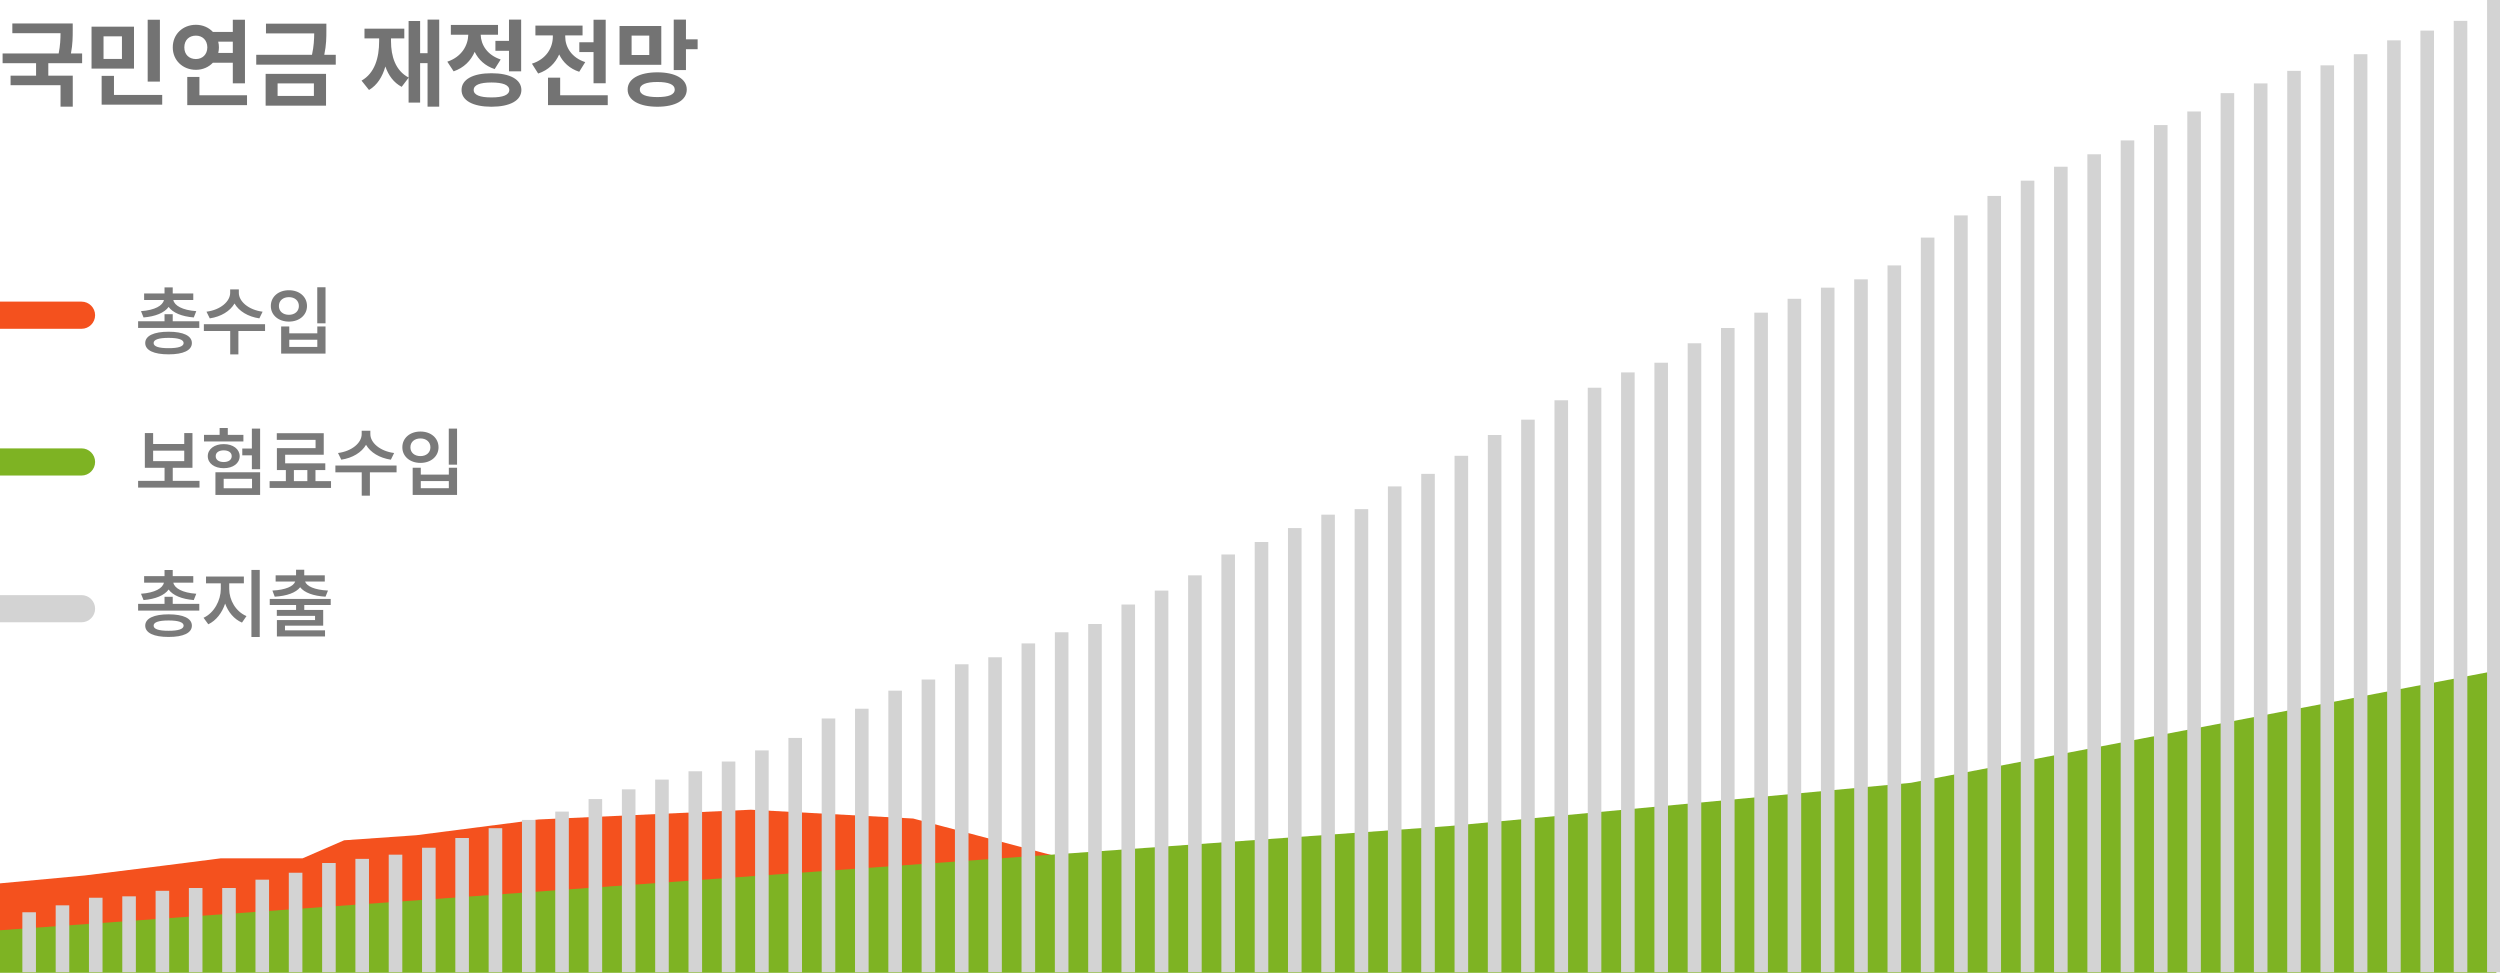 <svg width="460" height="179" viewBox="0 0 460 179" fill="none" xmlns="http://www.w3.org/2000/svg">
<g clip-path="url(#clip0_2536_17057)">
<path d="M0 162.536L15.573 161.087L29.881 159.303L40.597 157.936H55.664L63.324 154.612L76.609 153.68L99.074 150.782L138.143 148.989L168.023 150.61L196.113 158.026L0 171.828V162.536Z" fill="#F4511E"/>
<path d="M0 171.167L266.5 152.004L351.62 144.035L459.331 123.387V179H0V171.167Z" fill="#7EB323"/>
<path d="M5.363 167.861V178.9" stroke="#D3D3D3" stroke-width="2.5" stroke-miterlimit="10"/>
<path d="M11.495 166.575V178.9" stroke="#D3D3D3" stroke-width="2.5" stroke-miterlimit="10"/>
<path d="M17.617 165.181V178.9" stroke="#D3D3D3" stroke-width="2.5" stroke-miterlimit="10"/>
<path d="M23.749 164.927V178.9" stroke="#D3D3D3" stroke-width="2.5" stroke-miterlimit="10"/>
<path d="M29.88 163.904V178.9" stroke="#D3D3D3" stroke-width="2.5" stroke-miterlimit="10"/>
<path d="M36.003 163.397V178.9" stroke="#D3D3D3" stroke-width="2.5" stroke-miterlimit="10"/>
<path d="M42.135 163.397V178.9" stroke="#D3D3D3" stroke-width="2.5" stroke-miterlimit="10"/>
<path d="M48.257 161.857V178.9" stroke="#D3D3D3" stroke-width="2.5" stroke-miterlimit="10"/>
<path d="M54.389 160.58V178.9" stroke="#D3D3D3" stroke-width="2.5" stroke-miterlimit="10"/>
<path d="M60.52 158.787V178.9" stroke="#D3D3D3" stroke-width="2.5" stroke-miterlimit="10"/>
<path d="M66.643 158.026V178.9" stroke="#D3D3D3" stroke-width="2.5" stroke-miterlimit="10"/>
<path d="M72.775 157.257V178.9" stroke="#D3D3D3" stroke-width="2.5" stroke-miterlimit="10"/>
<path d="M78.906 155.98V178.9" stroke="#D3D3D3" stroke-width="2.5" stroke-miterlimit="10"/>
<path d="M85.029 154.187V178.9" stroke="#D3D3D3" stroke-width="2.5" stroke-miterlimit="10"/>
<path d="M91.161 152.394V178.9" stroke="#D3D3D3" stroke-width="2.5" stroke-miterlimit="10"/>
<path d="M97.293 150.863V178.9" stroke="#D3D3D3" stroke-width="2.5" stroke-miterlimit="10"/>
<path d="M103.415 149.333V178.9" stroke="#D3D3D3" stroke-width="2.5" stroke-miterlimit="10"/>
<path d="M109.547 147.023V178.9" stroke="#D3D3D3" stroke-width="2.5" stroke-miterlimit="10"/>
<path d="M115.678 145.239V178.9" stroke="#D3D3D3" stroke-width="2.5" stroke-miterlimit="10"/>
<path d="M121.801 143.446V178.9" stroke="#D3D3D3" stroke-width="2.5" stroke-miterlimit="10"/>
<path d="M127.933 141.916V178.9" stroke="#D3D3D3" stroke-width="2.5" stroke-miterlimit="10"/>
<path d="M134.055 140.123V178.9" stroke="#D3D3D3" stroke-width="2.5" stroke-miterlimit="10"/>
<path d="M140.187 138.076V178.9" stroke="#D3D3D3" stroke-width="2.5" stroke-miterlimit="10"/>
<path d="M146.318 135.776V178.9" stroke="#D3D3D3" stroke-width="2.5" stroke-miterlimit="10"/>
<path d="M152.441 132.199V178.9" stroke="#D3D3D3" stroke-width="2.5" stroke-miterlimit="10"/>
<path d="M158.573 130.406V178.9" stroke="#D3D3D3" stroke-width="2.5" stroke-miterlimit="10"/>
<path d="M164.704 127.082V178.9" stroke="#D3D3D3" stroke-width="2.5" stroke-miterlimit="10"/>
<path d="M170.827 125.036V178.9" stroke="#D3D3D3" stroke-width="2.5" stroke-miterlimit="10"/>
<path d="M176.958 122.228V178.9" stroke="#D3D3D3" stroke-width="2.5" stroke-miterlimit="10"/>
<path d="M183.09 120.942V178.9" stroke="#D3D3D3" stroke-width="2.5" stroke-miterlimit="10"/>
<path d="M189.213 118.388V178.9" stroke="#D3D3D3" stroke-width="2.5" stroke-miterlimit="10"/>
<path d="M195.344 116.342V178.9" stroke="#D3D3D3" stroke-width="2.5" stroke-miterlimit="10"/>
<path d="M201.476 114.811V178.9" stroke="#D3D3D3" stroke-width="2.5" stroke-miterlimit="10"/>
<path d="M207.599 111.234V178.9" stroke="#D3D3D3" stroke-width="2.5" stroke-miterlimit="10"/>
<path d="M213.73 108.671V178.9" stroke="#D3D3D3" stroke-width="2.5" stroke-miterlimit="10"/>
<path d="M219.862 105.864V178.9" stroke="#D3D3D3" stroke-width="2.5" stroke-miterlimit="10"/>
<path d="M225.985 102.024V178.9" stroke="#D3D3D3" stroke-width="2.5" stroke-miterlimit="10"/>
<path d="M232.116 99.724V178.9" stroke="#D3D3D3" stroke-width="2.5" stroke-miterlimit="10"/>
<path d="M238.239 97.17V178.9" stroke="#D3D3D3" stroke-width="2.5" stroke-miterlimit="10"/>
<path d="M244.37 94.698V178.9" stroke="#D3D3D3" stroke-width="2.5" stroke-miterlimit="10"/>
<path d="M250.502 93.675V178.9" stroke="#D3D3D3" stroke-width="2.5" stroke-miterlimit="10"/>
<path d="M256.625 89.5V178.9" stroke="#D3D3D3" stroke-width="2.5" stroke-miterlimit="10"/>
<path d="M262.756 87.191V178.9" stroke="#D3D3D3" stroke-width="2.5" stroke-miterlimit="10"/>
<path d="M268.888 83.867V178.9" stroke="#D3D3D3" stroke-width="2.5" stroke-miterlimit="10"/>
<path d="M275.011 80.037V178.9" stroke="#D3D3D3" stroke-width="2.5" stroke-miterlimit="10"/>
<path d="M281.142 77.22V178.9" stroke="#D3D3D3" stroke-width="2.5" stroke-miterlimit="10"/>
<path d="M287.274 73.643V178.9" stroke="#D3D3D3" stroke-width="2.5" stroke-miterlimit="10"/>
<path d="M293.396 71.343V178.9" stroke="#D3D3D3" stroke-width="2.5" stroke-miterlimit="10"/>
<path d="M299.528 68.526V178.9" stroke="#D3D3D3" stroke-width="2.5" stroke-miterlimit="10"/>
<path d="M305.66 66.742V178.9" stroke="#D3D3D3" stroke-width="2.5" stroke-miterlimit="10"/>
<path d="M311.782 63.156V178.9" stroke="#D3D3D3" stroke-width="2.5" stroke-miterlimit="10"/>
<path d="M317.914 60.349V178.9" stroke="#D3D3D3" stroke-width="2.5" stroke-miterlimit="10"/>
<path d="M324.046 57.532V178.9" stroke="#D3D3D3" stroke-width="2.5" stroke-miterlimit="10"/>
<path d="M330.168 54.979V178.9" stroke="#D3D3D3" stroke-width="2.5" stroke-miterlimit="10"/>
<path d="M336.3 52.932V178.9" stroke="#D3D3D3" stroke-width="2.5" stroke-miterlimit="10"/>
<path d="M342.423 51.402V178.9" stroke="#D3D3D3" stroke-width="2.5" stroke-miterlimit="10"/>
<path d="M348.554 48.839V178.9" stroke="#D3D3D3" stroke-width="2.5" stroke-miterlimit="10"/>
<path d="M354.686 43.722V178.9" stroke="#D3D3D3" stroke-width="2.5" stroke-miterlimit="10"/>
<path d="M360.808 39.638V178.9" stroke="#D3D3D3" stroke-width="2.5" stroke-miterlimit="10"/>
<path d="M366.94 36.052V178.9" stroke="#D3D3D3" stroke-width="2.5" stroke-miterlimit="10"/>
<path d="M373.072 33.244V178.9" stroke="#D3D3D3" stroke-width="2.5" stroke-miterlimit="10"/>
<path d="M379.194 30.682V178.9" stroke="#D3D3D3" stroke-width="2.5" stroke-miterlimit="10"/>
<path d="M385.326 28.381V178.9" stroke="#D3D3D3" stroke-width="2.5" stroke-miterlimit="10"/>
<path d="M391.458 25.828V178.9" stroke="#D3D3D3" stroke-width="2.5" stroke-miterlimit="10"/>
<path d="M397.58 23.011V178.9" stroke="#D3D3D3" stroke-width="2.5" stroke-miterlimit="10"/>
<path d="M403.712 20.512V178.9" stroke="#D3D3D3" stroke-width="2.5" stroke-miterlimit="10"/>
<path d="M409.844 17.134V178.9" stroke="#D3D3D3" stroke-width="2.5" stroke-miterlimit="10"/>
<path d="M415.966 15.341V178.9" stroke="#D3D3D3" stroke-width="2.5" stroke-miterlimit="10"/>
<path d="M422.098 13.041V178.9" stroke="#D3D3D3" stroke-width="2.5" stroke-miterlimit="10"/>
<path d="M428.22 12.017V178.9" stroke="#D3D3D3" stroke-width="2.5" stroke-miterlimit="10"/>
<path d="M434.352 9.971V178.9" stroke="#D3D3D3" stroke-width="2.5" stroke-miterlimit="10"/>
<path d="M440.483 7.417V178.9" stroke="#D3D3D3" stroke-width="2.5" stroke-miterlimit="10"/>
<path d="M446.606 5.633V178.9" stroke="#D3D3D3" stroke-width="2.5" stroke-miterlimit="10"/>
<path d="M452.738 3.84V178.9" stroke="#D3D3D3" stroke-width="2.5" stroke-miterlimit="10"/>
<path d="M458.87 0V178.9" stroke="#D3D3D3" stroke-width="2.5" stroke-miterlimit="10"/>
<path d="M15 60.5C16.381 60.5 17.5 59.381 17.5 58C17.5 56.619 16.381 55.5 15 55.5V60.5ZM0 60.5H15V55.5H0V60.5Z" fill="#F4511E"/>
<path d="M15 87.5C16.381 87.5 17.5 86.381 17.5 85C17.5 83.619 16.381 82.5 15 82.5V87.5ZM0 87.5H15V82.5H0V87.5Z" fill="#7EB323"/>
<path d="M15 114.5C16.381 114.5 17.5 113.381 17.5 112C17.5 110.619 16.381 109.5 15 109.5V114.5ZM0 114.5H15V109.5H0V114.5Z" fill="#D3D3D3"/>
<path d="M36.67 59.117V60.345H25.411V59.117H30.274V57.812H31.782V59.117H36.67ZM25.943 57.251C28.505 57.072 29.96 56.222 30.158 55.206H26.518V54.003H30.274V52.876H31.782V54.003H35.563V55.206H31.894C32.087 56.222 33.547 57.072 36.114 57.251L35.655 58.412C33.441 58.233 31.797 57.546 31.028 56.473C30.255 57.546 28.611 58.233 26.412 58.412L25.943 57.251ZM26.721 63.12C26.721 61.776 28.321 61.037 31.023 61.037C33.726 61.037 35.302 61.776 35.307 63.12C35.302 64.469 33.726 65.204 31.023 65.199C28.321 65.204 26.721 64.469 26.721 63.12ZM28.268 63.12C28.258 63.754 29.211 64.068 31.023 64.063C32.812 64.068 33.779 63.754 33.789 63.12C33.779 62.487 32.812 62.168 31.023 62.168C29.211 62.168 28.258 62.487 28.268 63.12ZM43.945 53.887C43.945 55.438 45.69 57.014 48.32 57.353L47.721 58.581C45.622 58.271 43.955 57.242 43.152 55.845C42.34 57.242 40.677 58.271 38.598 58.581L37.994 57.353C40.609 57.014 42.35 55.448 42.35 53.887V53.254H43.945V53.887ZM37.511 60.906V59.654H48.77V60.906H43.863V65.209H42.359V60.906H37.511ZM59.897 52.862V59.495H58.375V52.862H59.897ZM49.833 56.304C49.828 54.588 51.254 53.398 53.163 53.403C55.068 53.398 56.489 54.588 56.489 56.304C56.489 57.986 55.068 59.18 53.163 59.175C51.254 59.18 49.828 57.986 49.833 56.304ZM51.317 56.304C51.312 57.295 52.085 57.923 53.163 57.923C54.222 57.923 54.995 57.295 54.995 56.304C54.995 55.313 54.222 54.67 53.163 54.675C52.085 54.67 51.312 55.313 51.317 56.304ZM51.732 65.064V60.065H53.226V61.327H58.384V60.065H59.897V65.064H51.732ZM53.226 63.831H58.384V62.516H53.226V63.831ZM36.709 88.482V89.724H25.411V88.482H30.279V86.075H26.653V79.679H28.176V81.7H33.9V79.679H35.413V86.075H31.787V88.482H36.709ZM28.176 84.852H33.9V82.918H28.176V84.852ZM47.861 78.862V86.336H46.343V83.778H44.578V82.526H46.343V78.862H47.861ZM37.535 81.231V80.012H40.411V78.755H41.914V80.012H44.786V81.231H37.535ZM38.231 83.928C38.231 82.633 39.454 81.714 41.165 81.714C42.881 81.714 44.09 82.633 44.1 83.928C44.09 85.262 42.881 86.147 41.165 86.147C39.454 86.147 38.231 85.262 38.231 83.928ZM39.638 91.064V86.901H47.861V91.064H39.638ZM39.691 83.928C39.681 84.61 40.271 85.011 41.165 85.016C42.045 85.011 42.635 84.61 42.635 83.928C42.635 83.271 42.045 82.865 41.165 82.865C40.271 82.865 39.681 83.271 39.691 83.928ZM41.156 89.836H46.372V88.1H41.156V89.836ZM60.908 88.526V89.782H49.61V88.526H52.598V86.49H50.949V82.454H58.065V80.931H50.93V79.703H59.569V83.672H52.467V85.253H59.854V86.49H58.046V88.526H60.908ZM54.077 88.526H56.552V86.49H54.077V88.526ZM68.144 79.887C68.144 81.439 69.889 83.014 72.519 83.353L71.92 84.581C69.822 84.271 68.154 83.242 67.351 81.845C66.539 83.242 64.876 84.271 62.797 84.581L62.193 83.353C64.808 83.014 66.549 81.448 66.549 79.887V79.254H68.144V79.887ZM61.71 86.906V85.654H72.969V86.906H68.062V91.209H66.558V86.906H61.71ZM84.097 78.862V85.495H82.574V78.862H84.097ZM74.032 82.304C74.027 80.588 75.453 79.398 77.362 79.403C79.267 79.398 80.689 80.588 80.689 82.304C80.689 83.986 79.267 85.18 77.362 85.175C75.453 85.18 74.027 83.986 74.032 82.304ZM75.516 82.304C75.511 83.295 76.284 83.923 77.362 83.923C78.421 83.923 79.195 83.295 79.195 82.304C79.195 81.313 78.421 80.67 77.362 80.675C76.284 80.67 75.511 81.313 75.516 82.304ZM75.932 91.064V86.065H77.425V87.327H82.584V86.065H84.097V91.064H75.932ZM77.425 89.831H82.584V88.516H77.425V89.831ZM36.67 111.117V112.345H25.411V111.117H30.274V109.812H31.782V111.117H36.67ZM25.943 109.251C28.505 109.073 29.96 108.222 30.158 107.206H26.518V106.003H30.274V104.876H31.782V106.003H35.563V107.206H31.894C32.087 108.222 33.547 109.073 36.114 109.251L35.655 110.412C33.441 110.233 31.797 109.546 31.028 108.473C30.255 109.546 28.611 110.233 26.412 110.412L25.943 109.251ZM26.721 115.12C26.721 113.776 28.321 113.037 31.023 113.037C33.726 113.037 35.302 113.776 35.307 115.12C35.302 116.469 33.726 117.204 31.023 117.199C28.321 117.204 26.721 116.469 26.721 115.12ZM28.268 115.12C28.258 115.753 29.211 116.068 31.023 116.063C32.812 116.068 33.779 115.753 33.789 115.12C33.779 114.487 32.812 114.168 31.023 114.168C29.211 114.168 28.258 114.487 28.268 115.12ZM42.176 108.367C42.176 110.397 43.365 112.529 45.352 113.36L44.525 114.559C43.065 113.926 41.992 112.631 41.426 111.059C40.861 112.756 39.778 114.182 38.328 114.869L37.453 113.67C39.406 112.776 40.619 110.474 40.629 108.367V107.327H37.907V106.08H44.873V107.327H42.176V108.367ZM46.261 117.209V104.862H47.793V117.209H46.261ZM60.85 110.204V111.32H55.986V112.224H59.467V115.125H52.438V115.976H59.806V117.107H50.949V114.09H57.969V113.322H50.935V112.224H54.478V111.32H49.634V110.204H60.85ZM50.123 108.662C52.564 108.541 54.005 107.878 54.319 107.003H50.717V105.867H54.473V104.833H55.982V105.867H59.762V107.003H56.136C56.441 107.878 57.882 108.541 60.347 108.662L59.897 109.793C57.669 109.657 56.006 109.053 55.227 108.052C54.454 109.053 52.791 109.657 50.548 109.793L50.123 108.662Z" fill="#7A7A7A"/>
<path d="M13.382 4.314V5.575C13.382 6.756 13.382 8.111 13.053 9.833H15.11V11.629H8.888V13.923H13.388V19.622H11.138V15.682H1.945V13.923H6.638V11.629H0.479V9.833H10.796C11.088 8.329 11.132 7.16 11.138 6.104H2.269V4.314H13.382ZM24.656 4.904V12.617H16.843V4.904H24.656ZM18.702 19.262V13.96H20.97V17.465H29.846V19.262H18.702ZM19.05 10.84H22.437V6.682H19.05V10.84ZM27.173 15.017V3.636H29.423V15.017H27.173ZM45.073 3.636V15.334H42.836V11.542H39.169C38.398 12.356 37.291 12.847 36.048 12.847C33.624 12.847 31.778 11.095 31.791 8.714C31.778 6.309 33.624 4.562 36.048 4.562C37.291 4.562 38.404 5.053 39.175 5.874H42.836V3.636H45.073ZM33.916 8.714C33.916 10.057 34.799 10.858 36.048 10.865C37.229 10.858 38.137 10.057 38.149 8.714C38.137 7.365 37.229 6.557 36.048 6.557C34.799 6.557 33.916 7.365 33.916 8.714ZM34.457 19.343V14.159H36.695V17.534H45.452V19.343H34.457ZM40.151 7.67C40.238 7.999 40.281 8.347 40.281 8.714C40.281 9.068 40.238 9.416 40.157 9.74H42.836V7.67H40.151ZM60.052 4.351V5.625C60.052 6.868 60.052 8.254 59.666 10.088H61.78V11.896H47.148V10.088H57.404C57.752 8.497 57.802 7.26 57.814 6.141H48.939V4.351H60.052ZM48.876 19.442V13.593H59.99V19.442H48.876ZM51.077 17.646H57.758V15.346H51.077V17.646ZM80.814 3.611V19.622H78.669V11.611H77.302V18.883H75.182V14.302L73.908 15.98C72.429 15.197 71.472 13.867 70.906 12.232C70.371 14.115 69.427 15.651 67.898 16.558L66.524 14.836C68.948 13.463 69.762 10.635 69.762 7.577V7.067H67.065V5.277H74.393V7.067H71.944V7.577C71.944 10.367 72.771 13.009 75.182 14.264V3.86H77.302V9.783H78.669V3.611H80.814ZM95.892 3.611V13.121H93.654V9.342H91.155V7.514H93.654V3.611H95.892ZM82.305 11.349C84.915 10.479 86.115 8.397 86.164 6.389H82.957V4.587H91.634V6.389H88.445C88.501 8.248 89.645 10.125 92.125 10.945L91.019 12.711C89.254 12.133 88.041 10.976 87.339 9.541C86.643 11.169 85.363 12.474 83.467 13.127L82.305 11.349ZM84.927 16.558C84.921 14.619 87.016 13.475 90.422 13.475C93.841 13.475 95.929 14.619 95.935 16.558C95.929 18.497 93.841 19.635 90.422 19.641C87.016 19.635 84.921 18.497 84.927 16.558ZM87.159 16.558C87.153 17.472 88.302 17.932 90.422 17.925C92.548 17.932 93.704 17.472 93.71 16.558C93.704 15.638 92.548 15.178 90.422 15.178C88.302 15.178 87.153 15.638 87.159 16.558ZM111.448 3.636V15.315H109.211V9.584H106.594V7.776H109.211V3.636H111.448ZM97.874 11.716C100.515 10.883 101.715 8.795 101.721 6.75V6.508H98.514V4.711H107.191V6.508H104.002V6.762C104.002 8.621 105.14 10.604 107.682 11.43L106.575 13.208C104.804 12.63 103.586 11.461 102.89 10.019C102.181 11.617 100.907 12.903 99.023 13.531L97.874 11.716ZM100.832 19.343V14.296H103.07V17.534H111.827V19.343H100.832ZM121.678 4.78V11.921H113.996V4.78H121.678ZM115.488 16.471C115.481 14.501 117.626 13.313 120.963 13.307C124.264 13.313 126.365 14.501 126.365 16.471C126.365 18.46 124.264 19.635 120.963 19.641C117.626 19.635 115.481 18.46 115.488 16.471ZM116.215 10.119H119.466V6.551H116.215V10.119ZM117.731 16.471C117.725 17.422 118.869 17.857 120.963 17.863C123.046 17.857 124.152 17.422 124.152 16.471C124.152 15.557 123.046 15.085 120.963 15.085C118.869 15.085 117.725 15.557 117.731 16.471ZM123.966 12.897V3.611H126.216V7.235H128.366V9.056H126.216V12.897H123.966Z" fill="#737373"/>
</g>
<defs>
<clipPath id="clip0_2536_17057">
<rect width="460" height="179" fill="white"/>
</clipPath>
</defs>
</svg>
